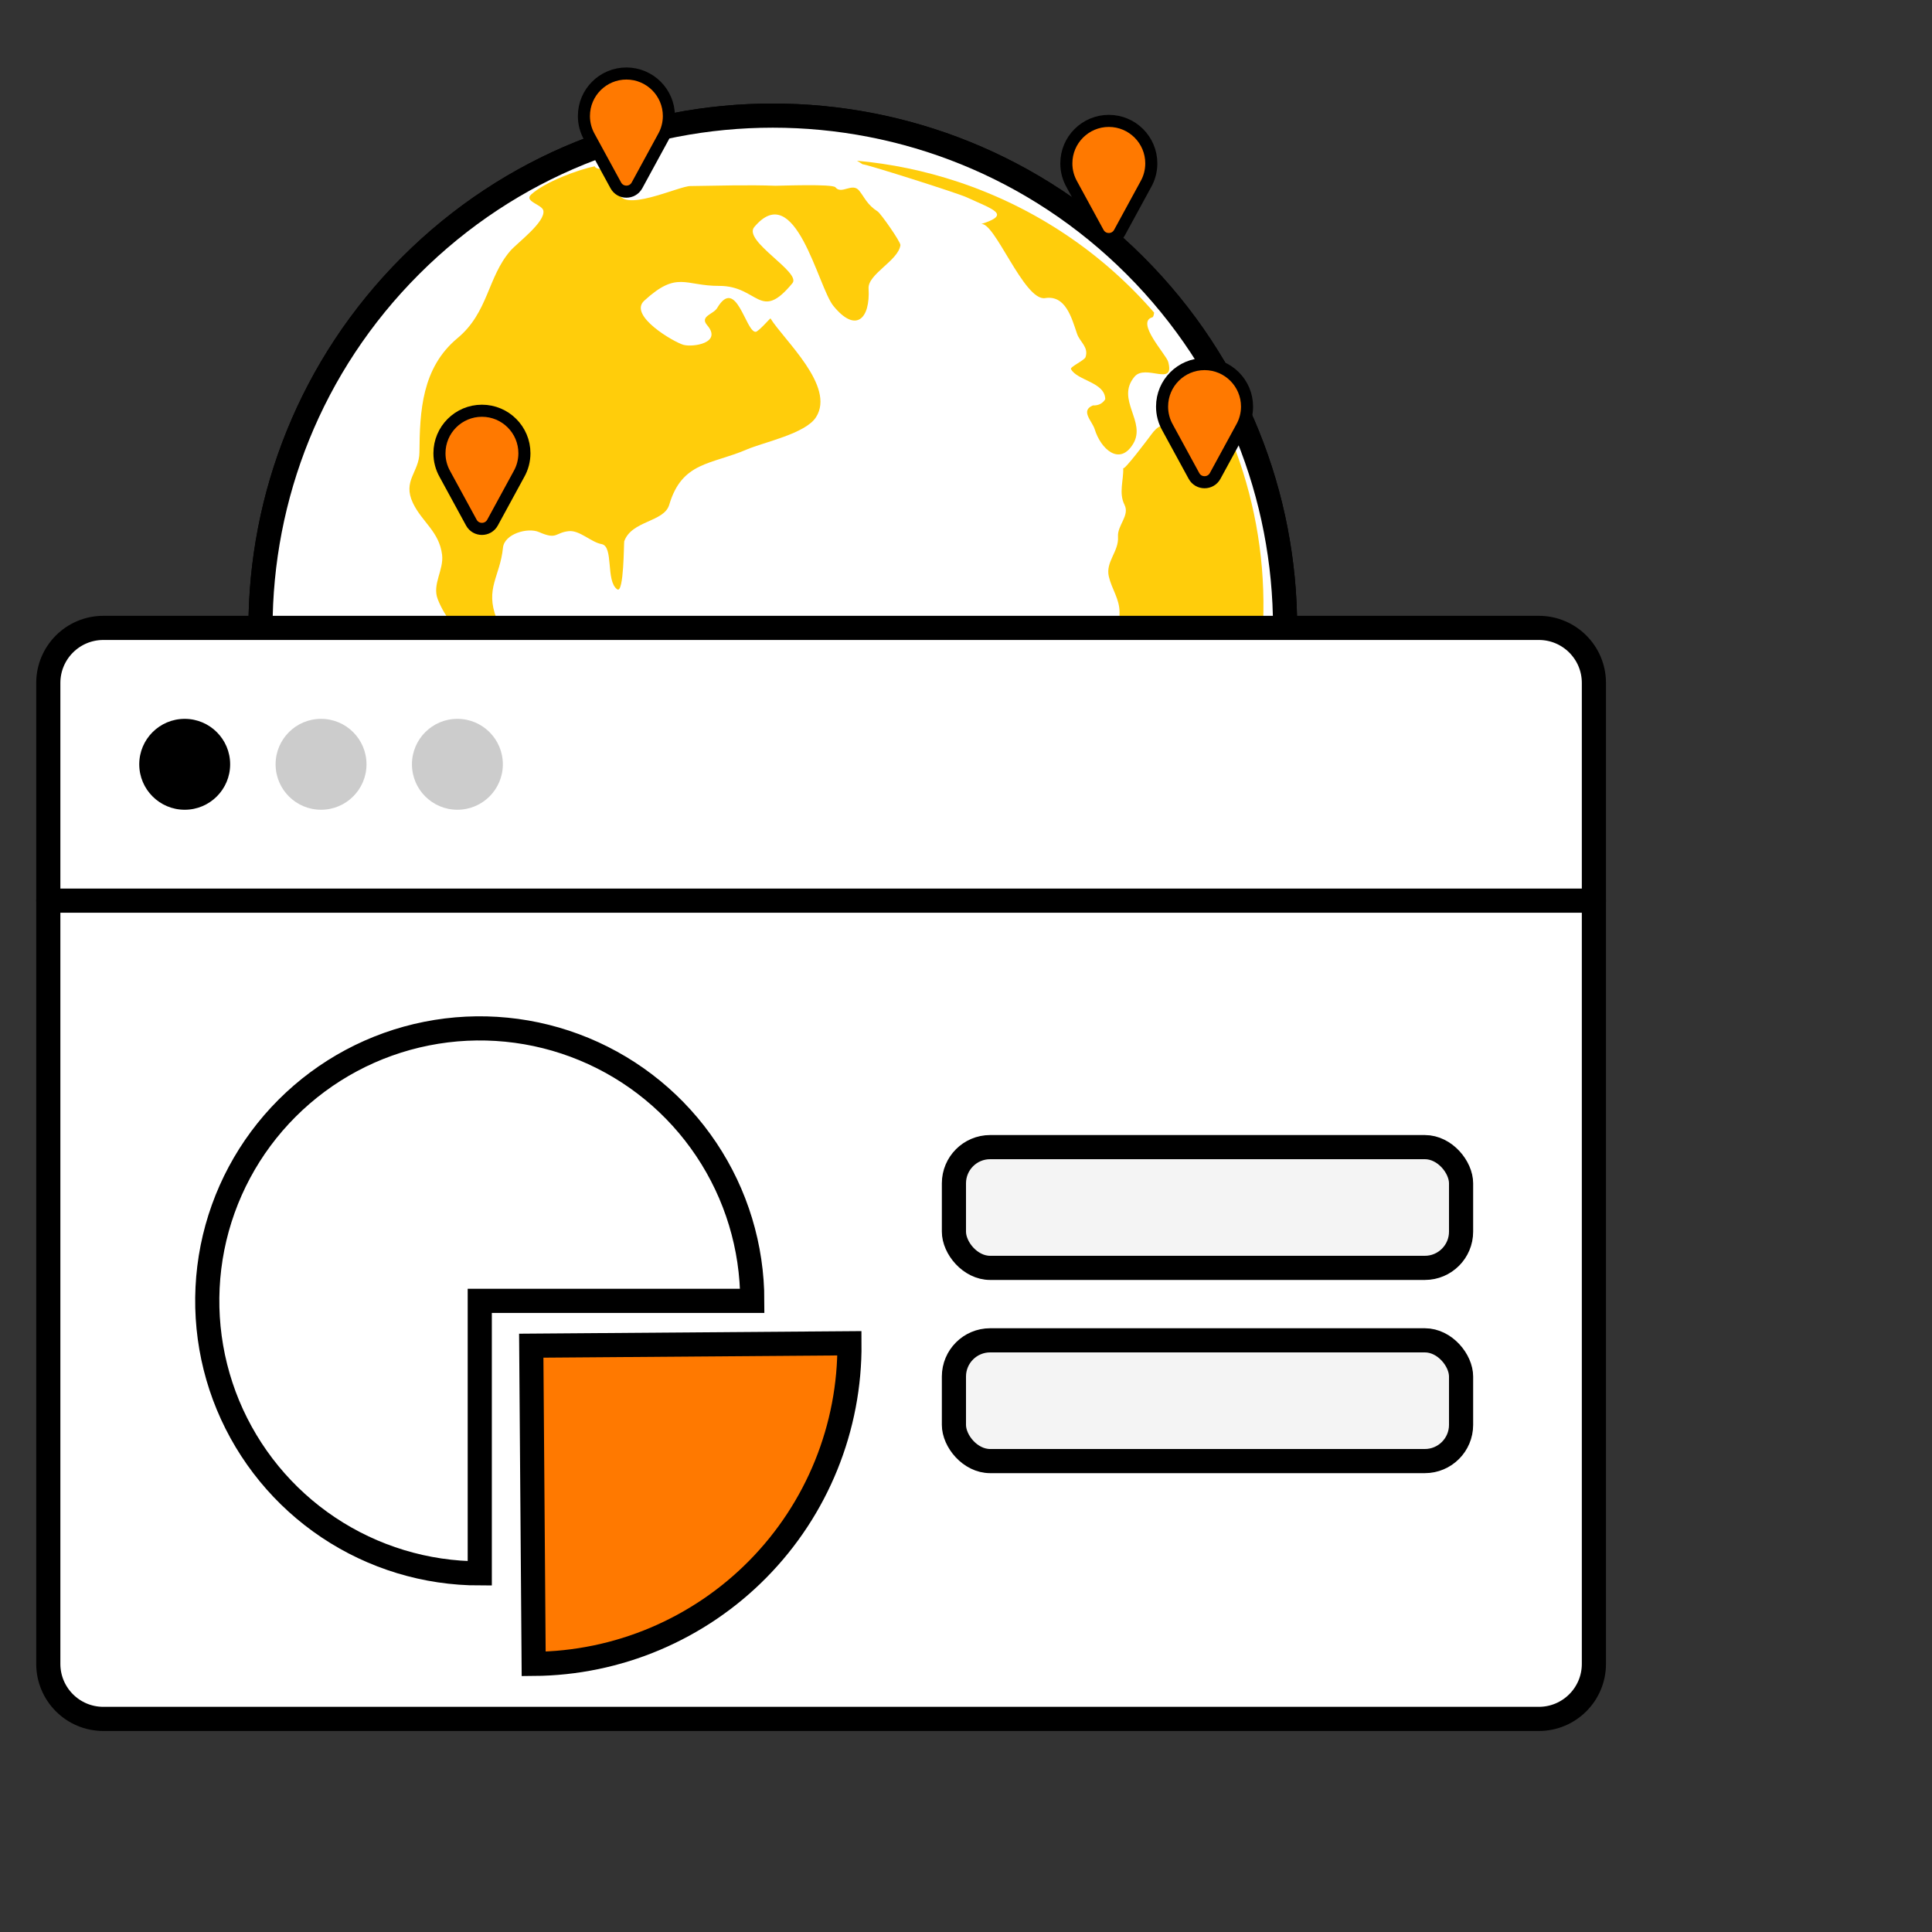<?xml version="1.0" encoding="UTF-8" standalone="no"?>
<!-- Created with Keyshape -->
<svg xmlns="http://www.w3.org/2000/svg" viewBox="0 0 40 40" text-rendering="geometricPrecision" shape-rendering="geometricPrecision" style="white-space: pre;">
    <rect x="0" y="0" width="40" height="40" fill="#333333" stroke="none"/>
    <style>
@keyframes a0_t { 0% { transform: translate(9.978px,9.727px) scale(0.5,0.5) translate(-9.978px,-9.727px); } 23.529% { transform: translate(9.978px,9.727px) scale(1.2,1.2) translate(-9.978px,-9.727px); } 35.294% { transform: translate(9.978px,9.727px) scale(1,1) translate(-9.978px,-9.727px); } 47.059% { transform: translate(9.978px,9.727px) scale(1.1,1.1) translate(-9.978px,-9.727px); } 58.824% { transform: translate(9.978px,9.727px) scale(1,1) translate(-9.978px,-9.727px); } 100% { transform: translate(9.978px,9.727px) scale(1,1) translate(-9.978px,-9.727px); } }
@keyframes a1_t { 0% { transform: translate(12.969px,2.745px) scale(0.5,0.5) translate(-9.978px,-9.727px); } 23.529% { transform: translate(12.969px,2.745px) scale(0.5,0.5) translate(-9.978px,-9.727px); } 47.059% { transform: translate(12.969px,2.745px) scale(1.2,1.2) translate(-9.978px,-9.727px); } 58.824% { transform: translate(12.969px,2.745px) scale(1,1) translate(-9.978px,-9.727px); } 70.588% { transform: translate(12.969px,2.745px) scale(1.1,1.1) translate(-9.978px,-9.727px); } 82.353% { transform: translate(12.969px,2.745px) scale(1,1) translate(-9.978px,-9.727px); } 100% { transform: translate(12.969px,2.745px) scale(1,1) translate(-9.978px,-9.727px); } }
@keyframes a2_t { 0% { transform: translate(22.957px,3.726px) scale(0.5,0.5) translate(-9.978px,-9.727px); } 13.765% { transform: translate(22.957px,3.726px) scale(0.5,0.5) translate(-9.978px,-9.727px); } 37.294% { transform: translate(22.957px,3.726px) scale(1.2,1.2) translate(-9.978px,-9.727px); } 49.059% { transform: translate(22.957px,3.726px) scale(1,1) translate(-9.978px,-9.727px); } 60.824% { transform: translate(22.957px,3.726px) scale(1.1,1.1) translate(-9.978px,-9.727px); } 72.588% { transform: translate(22.957px,3.726px) scale(1,1) translate(-9.978px,-9.727px); } 100% { transform: translate(22.957px,3.726px) scale(1,1) translate(-9.978px,-9.727px); } }
@keyframes a3_t { 0% { transform: translate(24.939px,8.761px) scale(0.5,0.5) translate(-9.978px,-9.727px); } 41.176% { transform: translate(24.939px,8.761px) scale(0.5,0.5) translate(-9.978px,-9.727px); } 64.706% { transform: translate(24.939px,8.761px) scale(1.2,1.2) translate(-9.978px,-9.727px); } 76.471% { transform: translate(24.939px,8.761px) scale(1,1) translate(-9.978px,-9.727px); } 88.235% { transform: translate(24.939px,8.761px) scale(1.1,1.1) translate(-9.978px,-9.727px); } 100% { transform: translate(24.939px,8.761px) scale(1,1) translate(-9.978px,-9.727px); } }
    </style>
    <path d="M23.5,20.5C27.642,16.358,27.642,9.642,23.5,5.5C19.358,1.358,12.642,1.358,8.5,5.5C4.358,9.642,4.358,16.358,8.5,20.5C12.642,24.642,19.358,24.642,23.5,20.5Z" fill="#F4F4F4" stroke="black" stroke-width="0.5" stroke-miterlimit="10" transform="translate(16,13) translate(-16,-13)"/>
    <path d="M23.5,20.5C27.642,16.358,27.642,9.642,23.5,5.5C19.358,1.358,12.642,1.358,8.5,5.5C4.358,9.642,4.358,16.358,8.5,20.5C12.642,24.642,19.358,24.642,23.5,20.5Z" fill="white" stroke="black" stroke-width="0.5" stroke-miterlimit="10" transform="translate(16,13) translate(-16,-13)"/>
    <path d="M17.745,3.329C17.782,3.354,17.822,3.378,17.863,3.403C17.867,3.377,19.809,3.992,20.009,4.083C20.585,4.347,20.939,4.441,20.307,4.641C20.582,4.554,21.202,6.242,21.638,6.172C22.062,6.104,22.187,6.581,22.299,6.91C22.358,7.083,22.544,7.185,22.475,7.394C22.453,7.46,22.15,7.597,22.173,7.641C22.3,7.882,22.88,7.91,22.883,8.266C22.827,8.355,22.742,8.398,22.628,8.394C22.36,8.503,22.614,8.72,22.665,8.888C22.789,9.293,23.177,9.654,23.459,9.192C23.742,8.728,23.094,8.275,23.487,7.801C23.716,7.523,24.331,8.021,24.186,7.491C24.144,7.339,23.505,6.668,23.859,6.569C23.876,6.564,23.888,6.529,23.895,6.472C22.844,5.26,21.463,4.306,19.83,3.763C19.139,3.534,18.44,3.391,17.744,3.328L17.745,3.329Z" fill="#FFCD0B" transform="translate(20.976,6.368) translate(-20.976,-6.368)"/>
    <path d="M25.142,8.321C25.097,8.233,24.641,8.735,24.546,8.788C24.2,8.979,24.124,8.602,23.834,8.999C23.784,9.069,23.258,9.767,23.255,9.689C23.265,9.947,23.158,10.204,23.282,10.452C23.394,10.674,23.131,10.876,23.147,11.111C23.168,11.419,22.886,11.629,22.957,11.936C23.019,12.202,23.179,12.396,23.179,12.68C23.179,13.132,23.098,13.337,23.461,13.661C23.694,13.869,23.997,14.586,24.407,14.182C24.482,14.107,25.231,13.508,25.187,13.461C25.452,13.743,25.218,13.559,25.597,13.541C25.699,13.536,25.52,16.138,25.364,16.079C25.389,16.089,25.418,16.086,25.45,16.073C25.536,15.867,25.615,15.655,25.686,15.439C26.498,12.992,26.23,10.447,25.141,8.32L25.142,8.321Z" fill="#FFCD0B" transform="translate(24.552,12.198) translate(-24.552,-12.198)"/>
    <path d="M20.476,18.098C20.479,17.792,19.907,17.508,19.598,17.52C18.933,17.548,18.757,17.332,18.14,17.173C17.623,17.039,17.702,16.157,16.916,16.119C16.497,16.099,15.708,14.96,15.295,15.3C15.021,15.525,14.495,14.921,14.311,14.919C13.887,14.914,14.23,15.165,13.953,14.85C13.771,14.643,13.271,15.08,13.165,15.203C12.96,15.442,12.069,15.083,11.93,14.739C11.88,14.617,12.166,14.127,11.954,13.778C11.872,13.644,11.281,13.742,11.19,13.653C11.067,13.534,11.506,13.092,11.457,13.001C11.251,12.618,10.574,13.577,10.28,12.805C10.039,12.178,10.352,11.943,10.414,11.338C10.443,11.053,10.928,10.913,11.162,11.017C11.538,11.182,11.488,11.028,11.774,10.997C11.999,10.972,12.239,11.227,12.455,11.265C12.711,11.31,12.536,12.029,12.778,12.201C12.919,12.301,12.915,11.233,12.924,11.207C13.078,10.774,13.749,10.813,13.856,10.45C14.12,9.555,14.726,9.622,15.461,9.306C15.811,9.155,16.677,8.98,16.895,8.637C17.303,7.997,16.231,7.043,15.951,6.591C15.948,6.586,15.703,6.867,15.646,6.87C15.438,6.879,15.245,5.706,14.847,6.379C14.771,6.507,14.479,6.546,14.642,6.734C14.959,7.104,14.344,7.192,14.152,7.14C13.957,7.087,13.002,6.534,13.338,6.226C14.023,5.597,14.178,5.922,14.889,5.919C15.704,5.916,15.733,6.682,16.407,5.862C16.593,5.636,15.376,4.988,15.616,4.701C16.467,3.685,16.934,5.941,17.254,6.333C17.719,6.905,18.02,6.603,17.983,5.972C17.965,5.674,18.598,5.397,18.642,5.076C18.651,5.011,18.234,4.419,18.172,4.379C17.952,4.238,17.902,4.089,17.789,3.948C17.647,3.77,17.423,4.036,17.297,3.878C17.238,3.804,16.169,3.846,16.056,3.846C15.494,3.825,14.866,3.844,14.299,3.852C14.067,3.843,12.838,4.444,12.805,3.952C12.789,3.708,13.081,3.281,12.559,3.477C12.392,3.541,12.287,3.448,12.321,3.441C11.961,3.514,11.287,3.766,10.999,4.025C10.839,4.168,11.222,4.234,11.249,4.358C11.299,4.595,10.701,5.036,10.568,5.191C10.092,5.739,10.113,6.468,9.472,7.001C8.732,7.616,8.691,8.517,8.684,9.365C8.681,9.777,8.328,9.95,8.55,10.416C8.741,10.813,9.093,11.004,9.153,11.486C9.191,11.803,8.943,12.098,9.063,12.406C9.211,12.785,9.491,13.122,9.835,13.303C10.569,13.688,11.049,13.977,11.519,14.682C12.102,15.556,13.141,15.175,12.8,16.058C12.657,16.43,12.291,16.607,12.142,17.003C11.962,17.48,12.306,17.824,12.528,18.21C12.752,18.599,12.834,19.066,13.224,19.331C13.505,19.521,14.014,19.679,14.086,20.065C14.201,20.679,13.682,21.446,13.737,22.009C13.774,22.387,13.781,22.776,14.11,23.023C14.703,23.468,14.562,22.848,14.931,22.555C15.276,22.28,15.684,22.361,16.078,22.252C16.44,22.151,16.009,22.018,16.155,21.936C16.465,21.762,16.65,22.023,16.946,21.758C17.216,21.515,17.581,21.446,17.707,21.068C17.912,20.448,18.845,20.675,19.235,20.194C19.475,19.897,19.579,19.582,19.686,19.222C19.819,18.779,20.471,18.577,20.476,18.098C20.473,18.417,20.48,17.779,20.476,18.098L20.476,18.098Z" fill="#FFCD0B" transform="translate(14.477,13.303) translate(-14.477,-13.303)"/>
    <g fill="none" transform="translate(12.228,2.977) translate(-12.228,-2.977)"/>
    <g fill="none" transform="translate(9.978,9.727) translate(-9.978,-9.727)">
        <path fill-rule="evenodd" clip-rule="evenodd" d="M9.978,7.281C10.949,7.281,11.737,8.069,11.737,9.04C11.737,9.347,11.658,9.648,11.505,9.914L10.417,11.912C10.227,12.26,9.728,12.26,9.539,11.912L8.45,9.914C8.298,9.648,8.218,9.347,8.219,9.04C8.219,8.069,9.006,7.281,9.978,7.281Z" fill="#FF7900" stroke-width="0.5" stroke="#000000" transform="translate(9.978,9.727) scale(0.5,0.5) translate(-9.978,-9.727)" style="animation: 0.85s linear both a0_t;"/>
        <path fill-rule="evenodd" clip-rule="evenodd" d="M9.978,7.281C10.949,7.281,11.737,8.069,11.737,9.04C11.737,9.347,11.658,9.648,11.505,9.914L10.417,11.912C10.227,12.26,9.728,12.26,9.539,11.912L8.45,9.914C8.298,9.648,8.218,9.347,8.219,9.04C8.219,8.069,9.006,7.281,9.978,7.281Z" fill="#FF7900" stroke-width="0.5" stroke="#000000" transform="translate(12.969,2.745) scale(0.5,0.5) translate(-9.978,-9.727)" style="animation: 0.85s linear both a1_t;"/>
        <path fill-rule="evenodd" clip-rule="evenodd" d="M9.978,7.281C10.949,7.281,11.737,8.069,11.737,9.04C11.737,9.347,11.658,9.648,11.505,9.914L10.417,11.912C10.227,12.26,9.728,12.26,9.539,11.912L8.45,9.914C8.298,9.648,8.218,9.347,8.219,9.04C8.219,8.069,9.006,7.281,9.978,7.281Z" fill="#FF7900" stroke-width="0.5" stroke="#000000" transform="translate(22.957,3.726) scale(0.5,0.5) translate(-9.978,-9.727)" style="animation: 0.85s linear both a2_t;"/>
        <path fill-rule="evenodd" clip-rule="evenodd" d="M9.978,7.281C10.949,7.281,11.737,8.069,11.737,9.04C11.737,9.347,11.658,9.648,11.505,9.914L10.417,11.912C10.227,12.26,9.728,12.26,9.539,11.912L8.45,9.914C8.298,9.648,8.218,9.347,8.219,9.04C8.219,8.069,9.006,7.281,9.978,7.281Z" fill="#FF7900" stroke-width="0.5" stroke="#000000" transform="translate(24.939,8.761) scale(0.5,0.5) translate(-9.978,-9.727)" style="animation: 0.85s linear both a3_t;"/>
    </g>
    <g transform="translate(17,24.294) translate(-16,-11.294)">
        <path d="M2.139,13L31.861,13C32.49,13,33,13.51,33,14.139L33,34.449C33,35.078,32.49,35.588,31.861,35.588L2.139,35.588C1.51,35.588,1,35.078,1,34.449L1,14.139C1,13.51,1.51,13,2.139,13Z" fill="white" stroke="black" stroke-width="0.5" stroke-miterlimit="10" transform="translate(16,11.294) translate(-17,-24.294)"/>
        <path d="M33,18.647L1,18.647" stroke="black" stroke-width="0.5" stroke-linecap="round" fill="none" transform="translate(16,5.647) translate(-17,-18.647)"/>
        <ellipse fill="black" rx="0.941" ry="0.941" transform="translate(2.824,2.824)"/>
        <ellipse fill="#CCCCCC" rx="0.941" ry="0.941" transform="translate(5.647,2.824)"/>
        <ellipse fill="#CCCCCC" rx="0.941" ry="0.941" transform="translate(8.47,2.824)"/>
        <path d="M15.575,26.933C15.575,25.817,15.244,24.726,14.624,23.799C14.004,22.871,13.123,22.148,12.092,21.721C11.061,21.294,9.927,21.182,8.832,21.4C7.738,21.617,6.733,22.155,5.944,22.944C5.154,23.733,4.617,24.738,4.399,25.832C4.182,26.927,4.293,28.061,4.72,29.092C5.148,30.123,5.871,31.004,6.798,31.624C7.726,32.244,8.817,32.575,9.933,32.575L9.933,26.933L15.575,26.933Z" fill="white" stroke="black" stroke-width="0.5" transform="translate(8.933,13.933) translate(-9.933,-26.933)"/>
        <path d="M10.05,33.588C10.915,33.582,11.771,33.405,12.567,33.068C13.364,32.73,14.087,32.24,14.694,31.623C15.301,31.007,15.781,30.277,16.106,29.475C16.431,28.673,16.595,27.815,16.588,26.95L10,27L10.05,33.588Z" fill="#FF7900" stroke="#000000" stroke-width="0.5" transform="translate(13.293,18.13) translate(-13.294,-30.269)"/>
        <rect width="10.5" height="2.5" rx="0.75" fill="#F4F4F4" stroke="black" stroke-width="0.5" transform="translate(24,12) translate(-5.25,-1.25)"/>
        <rect width="10.5" height="2.5" rx="0.75" fill="#F4F4F4" stroke="black" stroke-width="0.5" transform="translate(24,16) translate(-5.25,-1.25)"/>
    </g>
</svg>
